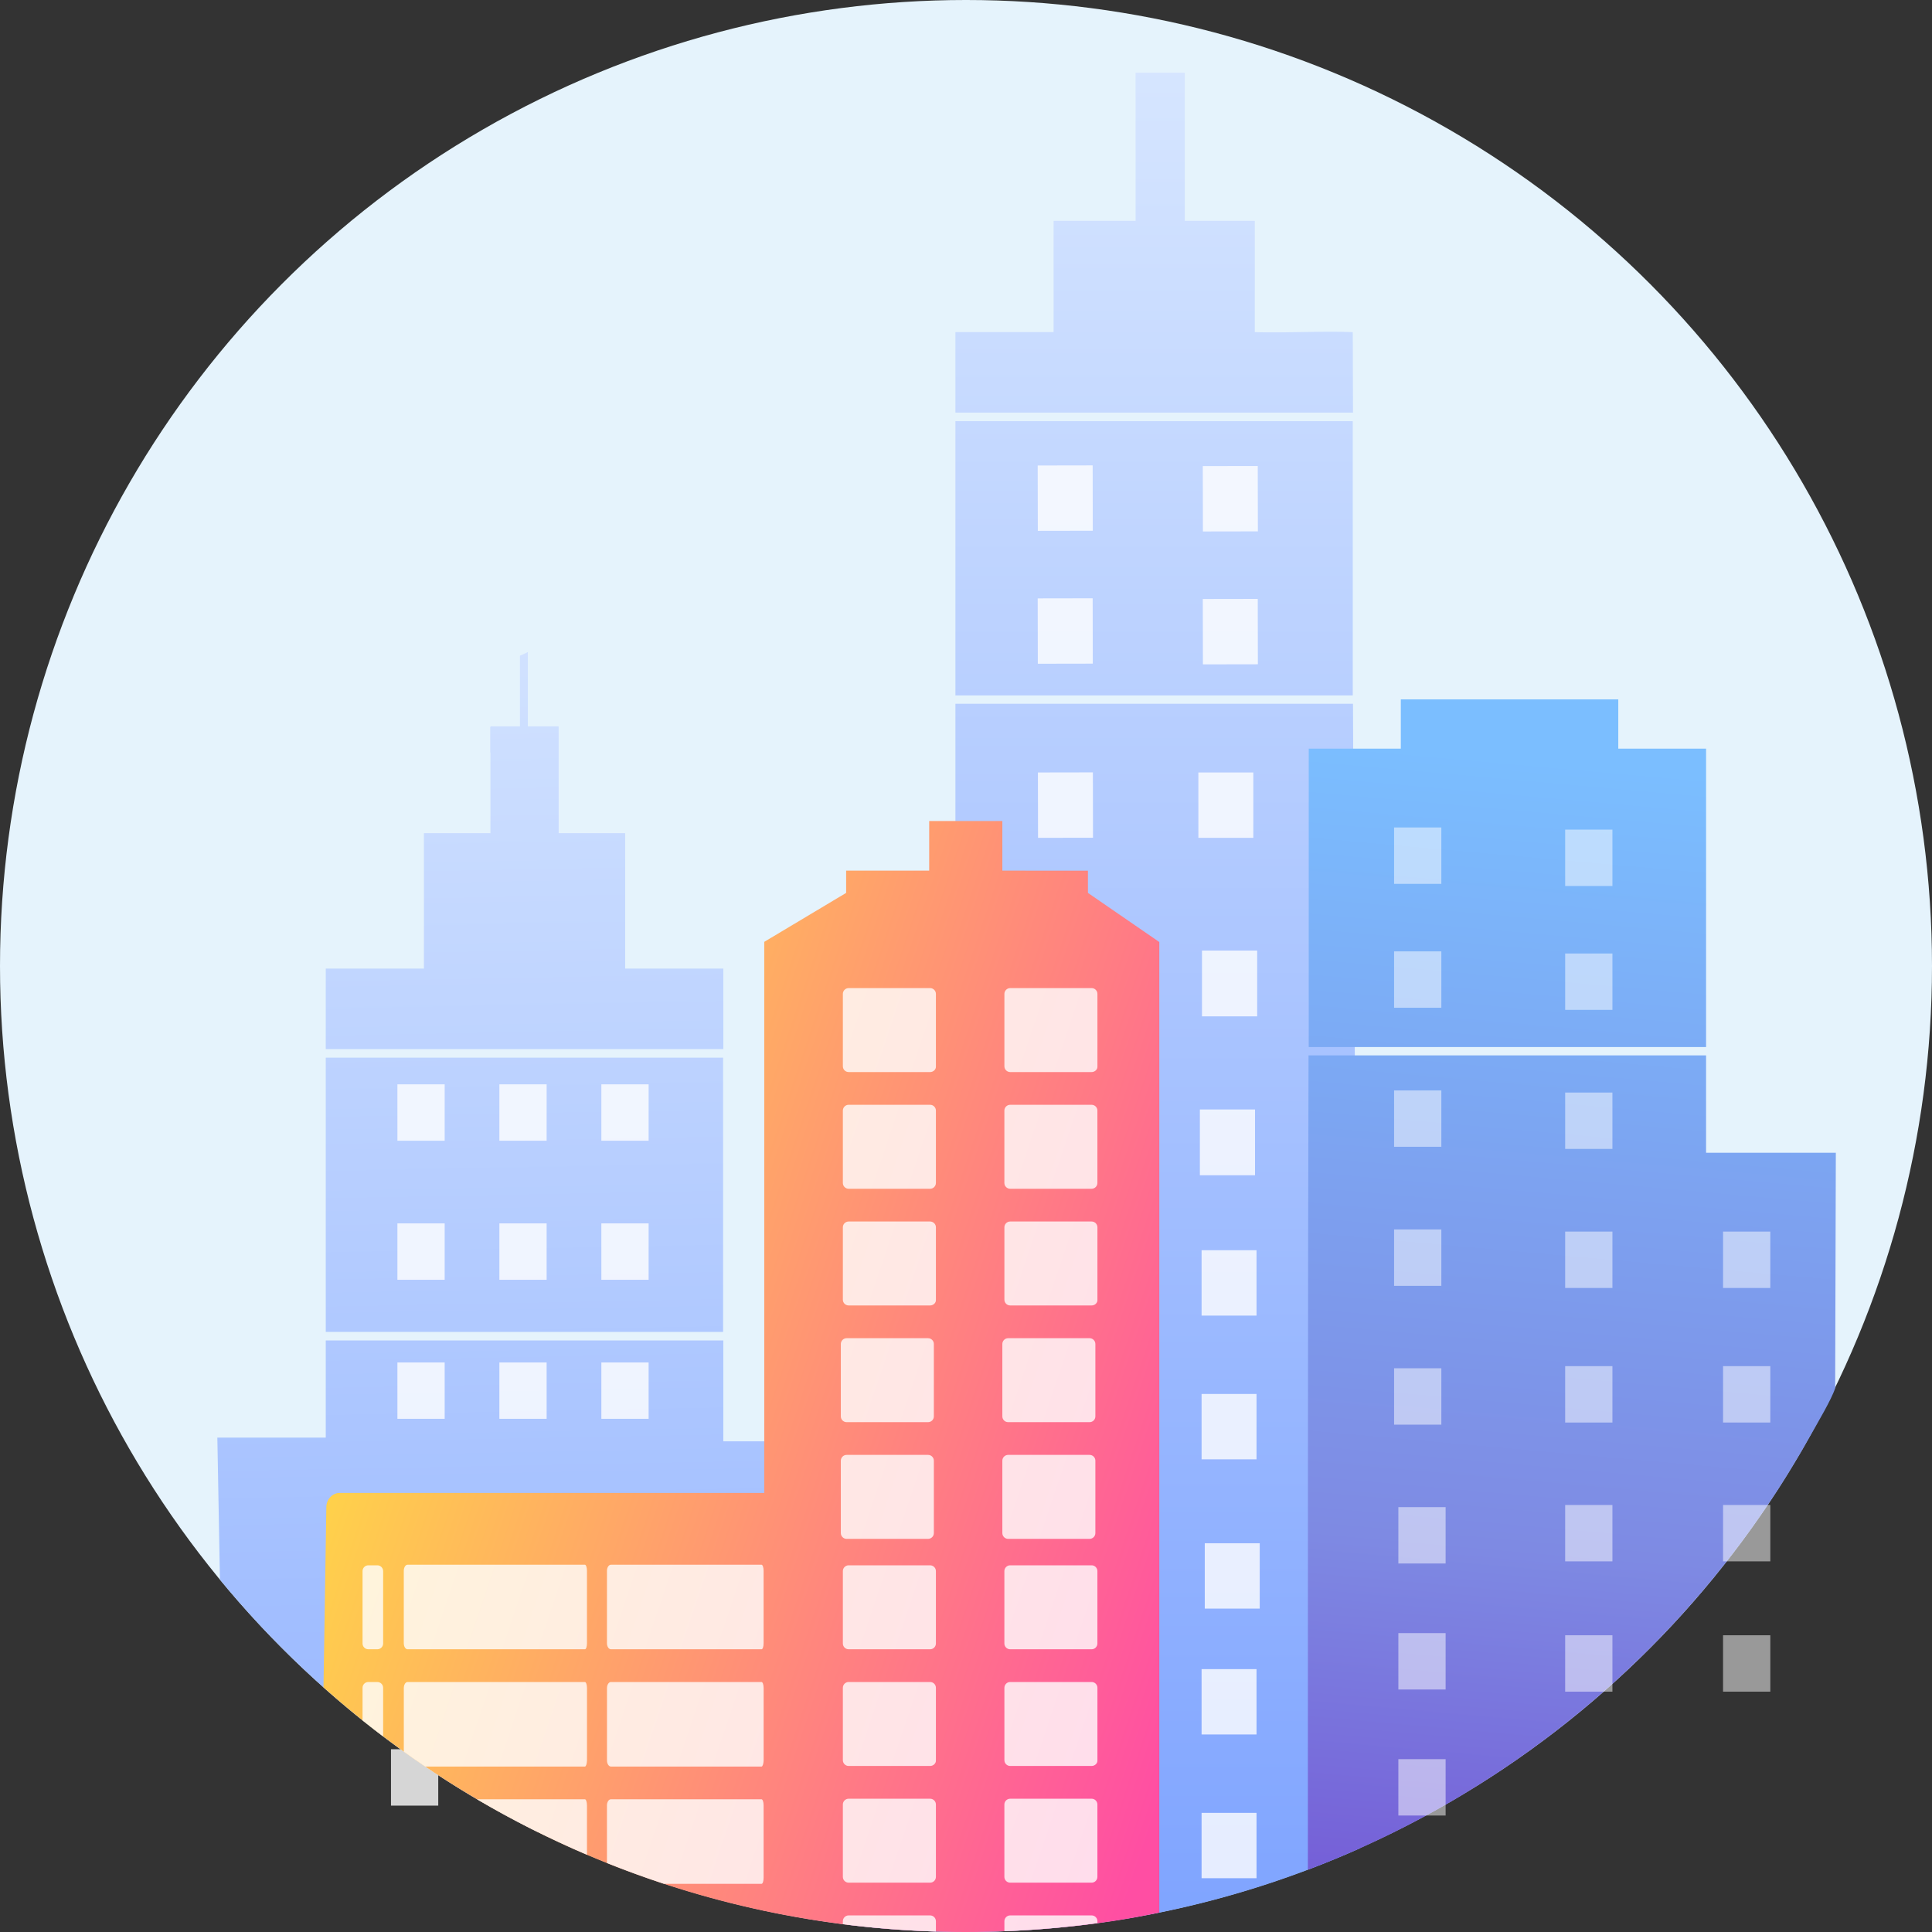 <svg width="80" height="80" viewBox="0 0 80 80" fill="none" xmlns="http://www.w3.org/2000/svg">
<rect x="0" y="0" width="80" height="80" fill="#333333" stroke="none"/>
<circle cx="40" cy="40" r="40" fill="#E5F3FC"/>
<path d="M22.244 75.853C17.157 73.329 12.683 69.753 9.107 65.411C9.072 63.502 9.038 61.592 9.003 59.682L9 59.529H13.489V55.505H29.951L29.951 59.682H45.748L29.951 75.245C28.605 75.307 27.25 75.289 25.904 75.183H25.878C25.231 75.13 24.594 75.059 23.956 74.971H23.938C23.503 75.239 22.935 75.555 22.244 75.853Z" fill="url(#paint0_linear)"/>
<path d="M20.299 31.157H20.308V34.5H17.554V40.107H13.489V43.441H29.951V40.107H25.887V34.5H23.133V30.078H21.858V27C21.751 27.053 21.636 27.106 21.53 27.15V30.078H20.308V30.113H20.299V31.157Z" fill="url(#paint1_linear)"/>
<path d="M13.489 55.151V43.795H29.942V55.151H13.489Z" fill="url(#paint2_linear)"/>
<g opacity="0.8">
<path d="M18.413 44.9H16.456V47.235H18.413V44.9Z" fill="white"/>
<path d="M18.413 50.658H16.456V52.993H18.413V50.658Z" fill="white"/>
<path d="M18.413 56.416H16.456V58.75H18.413V56.416Z" fill="white"/>
<path d="M18.413 62.173H16.456V64.508H18.413V62.173Z" fill="white"/>
<path d="M18.413 66.949H16.456V69.284H18.413V66.949Z" fill="white"/>
<path d="M18.147 72.432H16.19V74.767H18.147V72.432Z" fill="white"/>
</g>
<g opacity="0.8">
<path d="M22.635 44.9H20.678V47.235H22.635V44.9Z" fill="white"/>
<path d="M22.635 50.658H20.678V52.993H22.635V50.658Z" fill="white"/>
<path d="M22.635 56.416H20.678V58.75H22.635V56.416Z" fill="white"/>
<path d="M22.635 62.173H20.678V64.508H22.635V62.173Z" fill="white"/>
<path d="M22.635 66.949H20.678V69.284H22.635V66.949Z" fill="white"/>
<path d="M22.37 72.432H20.413V74.767H22.37V72.432Z" fill="white"/>
</g>
<g opacity="0.8">
<path d="M26.858 44.9H24.901V47.235H26.858V44.9Z" fill="white"/>
<path d="M26.858 50.658H24.901V52.993H26.858V50.658Z" fill="white"/>
<path d="M26.858 56.416H24.901V58.75H26.858V56.416Z" fill="white"/>
<path d="M26.858 62.173H24.901V64.508H26.858V62.173Z" fill="white"/>
<path d="M26.858 66.949H24.901V69.284H26.858V66.949Z" fill="white"/>
<path d="M26.592 72.432H24.636V74.767H26.592V72.432Z" fill="white"/>
</g>
<path d="M35.074 79.7C35.101 71.1 35.168 46.37 35.073 41.174H39.562V29.141H56.024C56.042 34.152 56.106 47.162 56.17 52.17V52.171C56.232 56.975 56.293 70.989 56.314 76.533C51.332 78.761 45.811 80 40 80C38.332 80 36.688 79.898 35.074 79.7Z" fill="url(#paint3_linear)"/>
<path d="M39.562 17.086V13.752H43.627V9.145H47.022V3.011H49.06V9.145H51.959V13.752C53.234 13.796 54.74 13.699 56.015 13.752L56.024 17.086H39.562Z" fill="url(#paint4_linear)"/>
<path d="M39.562 28.796V17.44H56.015V28.796H39.562Z" fill="url(#paint5_linear)"/>
<g opacity="0.8">
<path d="M42.969 24.778L45.245 24.774L45.25 27.48L42.974 27.484L42.969 24.778Z" fill="white"/>
<path d="M42.978 31.987L45.254 31.983L45.259 34.689L42.983 34.693L42.978 31.987Z" fill="white"/>
<path d="M45.679 39.412L43.394 39.416L43.399 42.14L45.684 42.136L45.679 39.412Z" fill="white"/>
<path d="M43.379 45.808H45.663V48.532H43.379V45.808Z" fill="white"/>
<path d="M45.566 51.902H43.281V54.626H45.566V51.902Z" fill="white"/>
<path d="M49.755 51.769H52.03V54.476H49.755V51.769Z" fill="white"/>
<path d="M51.968 45.941H49.684V48.665H51.968V45.941Z" fill="white"/>
<path d="M49.772 39.361H52.057V42.085H49.772V39.361Z" fill="white"/>
<path d="M52.081 24.8L49.805 24.804L49.81 27.51L52.086 27.506L52.081 24.8Z" fill="white"/>
<path d="M49.622 31.987H51.897V34.693H49.622V31.987Z" fill="white"/>
<path d="M45.654 57.854H43.379V60.56H45.654V57.854Z" fill="white"/>
<path d="M49.755 57.721H52.03V60.428H49.755V57.721Z" fill="white"/>
<path d="M45.654 64.01H43.379V66.716H45.654V64.01Z" fill="white"/>
<path d="M49.887 63.903H52.163V66.609H49.887V63.903Z" fill="white"/>
<path d="M49.755 69.115H52.03V71.821H49.755V69.115Z" fill="white"/>
<path d="M49.755 75.067H52.03V77.773H49.755V75.067Z" fill="white"/>
<path d="M42.969 19.275L45.245 19.271L45.25 21.977L42.974 21.981L42.969 19.275Z" fill="white"/>
<path d="M52.081 19.297L49.805 19.301L49.81 22.007L52.086 22.003L52.081 19.297Z" fill="white"/>
</g>
<path d="M54.156 77.423C54.155 71.319 54.154 52.074 54.184 43.701H70.645V47.734H76.018L75.99 57.483C75.836 57.958 75.264 58.91 74.919 59.525C70.348 67.683 63.001 74.076 54.156 77.423Z" fill="url(#paint6_linear)"/>
<path d="M70.645 43.356V31H67.01V28.96H58.005V31L54.192 31V43.356H70.645Z" fill="url(#paint7_linear)"/>
<g opacity="0.5">
<path d="M57.726 34.264H59.683V36.599H57.726V34.264Z" fill="white"/>
<path d="M66.767 34.353H64.81V36.688H66.767V34.353Z" fill="white"/>
<path d="M57.726 39.394H59.683V41.729H57.726V39.394Z" fill="white"/>
<path d="M64.81 39.482H66.767V41.817H64.81V39.482Z" fill="white"/>
<path d="M64.81 45.24H66.767V47.575H64.81V45.24Z" fill="white"/>
<path d="M66.767 50.997H64.81V53.332H66.767V50.997Z" fill="white"/>
<path d="M59.683 45.152H57.726V47.486H59.683V45.152Z" fill="white"/>
<path d="M57.726 50.909H59.683V53.244H57.726V50.909Z" fill="white"/>
<path d="M59.683 56.657H57.726V58.992H59.683V56.657Z" fill="white"/>
<path d="M64.81 56.569H66.767V58.904H64.81V56.569Z" fill="white"/>
<path d="M66.767 62.318H64.81V64.653H66.767V62.318Z" fill="white"/>
<path d="M64.81 67.713H66.767V70.048H64.81V67.713Z" fill="white"/>
<path d="M59.86 62.407H57.903V64.741H59.86V62.407Z" fill="white"/>
<path d="M57.903 67.624H59.86V69.959H57.903V67.624Z" fill="white"/>
<path d="M59.86 72.843H57.903V75.177H59.86V72.843Z" fill="white"/>
<path d="M73.305 50.997H71.348V53.332H73.305V50.997Z" fill="white"/>
<path d="M71.348 56.569H73.305V58.904H71.348V56.569Z" fill="white"/>
<path d="M73.305 62.318H71.348V64.653H73.305V62.318Z" fill="white"/>
<path d="M71.348 67.713H73.305V70.048H71.348V67.713Z" fill="white"/>
</g>
<path d="M13.395 69.87L13.513 62.407C13.513 62.083 13.765 61.819 14.066 61.819H31.646V39L35.037 36.973V36.052L38.476 36.052V33.997H41.505V36.052L45.049 36.053V36.973L48.004 39.007V79.195C45.504 79.738 42.587 80 40 80C29.785 80 20.464 76.171 13.395 69.87Z" fill="url(#paint8_linear)"/>
<g opacity="0.8">
<path d="M15.865 71.901C15.578 71.684 15.293 71.462 15.012 71.237V69.888C15.012 69.756 15.12 69.648 15.252 69.648H15.625C15.757 69.648 15.865 69.756 15.865 69.888V71.901Z" fill="white"/>
<path d="M17.606 73.149C17.308 72.947 17.013 72.742 16.721 72.532V69.9C16.721 69.768 16.787 69.648 16.876 69.648H24.221C24.265 69.648 24.306 69.756 24.306 69.9V72.897C24.302 73.029 24.265 73.149 24.221 73.149H17.606Z" fill="white"/>
<path d="M24.305 76.804C22.733 76.132 21.213 75.364 19.752 74.504H24.22C24.264 74.504 24.305 74.612 24.305 74.756V76.804Z" fill="white"/>
<path d="M27.49 78.005C26.693 77.743 25.907 77.456 25.133 77.146V74.756C25.133 74.624 25.203 74.504 25.297 74.504H31.533C31.578 74.504 31.619 74.612 31.619 74.756V77.753C31.619 77.897 31.582 78.005 31.533 78.005H27.49Z" fill="white"/>
<path d="M38.754 79.981C37.453 79.941 36.168 79.839 34.901 79.678V79.553C34.901 79.421 35.009 79.313 35.141 79.313H38.514C38.645 79.313 38.754 79.421 38.754 79.553V79.981Z" fill="white"/>
<path d="M45.442 79.633C44.176 79.805 42.891 79.918 41.59 79.969V79.553C41.59 79.421 41.698 79.313 41.83 79.313H45.202C45.334 79.313 45.442 79.421 45.442 79.553V79.633Z" fill="white"/>
<path d="M16.875 68.293H24.22C24.268 68.293 24.305 68.185 24.305 68.041V65.044C24.305 64.9 24.264 64.792 24.22 64.792H16.875C16.786 64.792 16.72 64.912 16.72 65.044V68.041C16.72 68.185 16.794 68.293 16.875 68.293Z" fill="white"/>
<path d="M25.133 68.041C25.133 68.185 25.211 68.293 25.297 68.293H31.533C31.582 68.293 31.619 68.185 31.619 68.041V65.044C31.619 64.9 31.578 64.792 31.533 64.792H25.297C25.203 64.792 25.133 64.912 25.133 65.044V68.041Z" fill="white"/>
<path d="M38.514 68.293H35.141C35.009 68.293 34.901 68.185 34.901 68.053V65.056C34.901 64.924 35.009 64.816 35.141 64.816H38.514C38.645 64.816 38.754 64.924 38.754 65.056V68.053C38.754 68.185 38.645 68.293 38.514 68.293Z" fill="white"/>
<path d="M15.625 68.293H15.252C15.12 68.293 15.012 68.185 15.012 68.053V65.056C15.012 64.924 15.12 64.816 15.252 64.816H15.625C15.757 64.816 15.865 64.924 15.865 65.056V68.053C15.865 68.185 15.757 68.293 15.625 68.293Z" fill="white"/>
<path d="M45.201 68.293H41.829C41.697 68.293 41.589 68.185 41.589 68.053V65.056C41.589 64.924 41.697 64.816 41.829 64.816H45.201C45.333 64.816 45.441 64.924 45.441 65.056V68.053C45.441 68.185 45.333 68.293 45.201 68.293Z" fill="white"/>
<path d="M25.298 73.149H31.534C31.579 73.149 31.616 73.029 31.62 72.897V69.9C31.62 69.756 31.579 69.648 31.534 69.648H25.298C25.204 69.648 25.134 69.768 25.134 69.9V72.897C25.134 73.041 25.212 73.149 25.298 73.149Z" fill="white"/>
<path d="M38.514 44.392H35.141C35.009 44.392 34.901 44.284 34.901 44.152V41.155C34.901 41.023 35.009 40.915 35.141 40.915H38.514C38.645 40.915 38.754 41.023 38.754 41.155V44.152C38.766 44.284 38.645 44.392 38.514 44.392Z" fill="white"/>
<path d="M38.514 73.125H35.141C35.009 73.125 34.901 73.017 34.901 72.885V69.888C34.901 69.756 35.009 69.648 35.141 69.648H38.514C38.645 69.648 38.754 69.756 38.754 69.888V72.885C38.766 73.017 38.645 73.125 38.514 73.125Z" fill="white"/>
<path d="M45.202 44.392H41.83C41.698 44.392 41.59 44.284 41.59 44.152V41.155C41.59 41.023 41.698 40.915 41.83 40.915H45.202C45.334 40.915 45.442 41.023 45.442 41.155V44.152C45.454 44.284 45.334 44.392 45.202 44.392Z" fill="white"/>
<path d="M45.202 73.125H41.83C41.698 73.125 41.59 73.017 41.59 72.885V69.888C41.59 69.756 41.698 69.648 41.83 69.648H45.202C45.334 69.648 45.442 69.756 45.442 69.888V72.885C45.454 73.017 45.334 73.125 45.202 73.125Z" fill="white"/>
<path d="M38.514 49.224H35.141C35.009 49.224 34.901 49.116 34.901 48.984V45.987C34.901 45.855 35.009 45.747 35.141 45.747H38.514C38.645 45.747 38.754 45.855 38.754 45.987V48.984C38.754 49.116 38.645 49.224 38.514 49.224Z" fill="white"/>
<path d="M38.514 77.957H35.141C35.009 77.957 34.901 77.849 34.901 77.718V74.72C34.901 74.588 35.009 74.481 35.141 74.481H38.514C38.645 74.481 38.754 74.588 38.754 74.72V77.718C38.754 77.849 38.645 77.957 38.514 77.957Z" fill="white"/>
<path d="M45.201 49.224H41.829C41.697 49.224 41.589 49.116 41.589 48.984V45.987C41.589 45.855 41.697 45.747 41.829 45.747H45.201C45.333 45.747 45.441 45.855 45.441 45.987V48.984C45.441 49.116 45.333 49.224 45.201 49.224Z" fill="white"/>
<path d="M45.201 77.957H41.829C41.697 77.957 41.589 77.849 41.589 77.718V74.72C41.589 74.588 41.697 74.481 41.829 74.481H45.201C45.333 74.481 45.441 74.588 45.441 74.72V77.718C45.441 77.849 45.333 77.957 45.201 77.957Z" fill="white"/>
<path d="M38.514 54.056H35.141C35.009 54.056 34.901 53.949 34.901 53.817V50.819C34.901 50.688 35.009 50.58 35.141 50.58H38.514C38.645 50.58 38.754 50.688 38.754 50.819V53.817C38.766 53.949 38.645 54.056 38.514 54.056Z" fill="white"/>
<path d="M45.202 54.056H41.83C41.698 54.056 41.59 53.949 41.59 53.817V50.819C41.59 50.688 41.698 50.58 41.83 50.58H45.202C45.334 50.58 45.442 50.688 45.442 50.819V53.817C45.454 53.949 45.334 54.056 45.202 54.056Z" fill="white"/>
<path d="M38.429 58.889H35.057C34.925 58.889 34.817 58.781 34.817 58.649V55.652C34.817 55.52 34.925 55.412 35.057 55.412H38.429C38.561 55.412 38.669 55.52 38.669 55.652V58.649C38.669 58.781 38.561 58.889 38.429 58.889Z" fill="white"/>
<path d="M45.117 58.889H41.745C41.613 58.889 41.505 58.781 41.505 58.649V55.652C41.505 55.52 41.613 55.412 41.745 55.412H45.117C45.249 55.412 45.357 55.52 45.357 55.652V58.649C45.357 58.781 45.249 58.889 45.117 58.889Z" fill="white"/>
<path d="M38.429 63.721H35.057C34.925 63.721 34.817 63.613 34.817 63.481V60.484C34.817 60.352 34.925 60.244 35.057 60.244H38.429C38.561 60.244 38.669 60.352 38.669 60.484V63.481C38.669 63.613 38.561 63.721 38.429 63.721Z" fill="white"/>
<path d="M45.117 63.721H41.745C41.613 63.721 41.505 63.613 41.505 63.481V60.484C41.505 60.352 41.613 60.244 41.745 60.244H45.117C45.249 60.244 45.357 60.352 45.357 60.484V63.481C45.357 63.613 45.249 63.721 45.117 63.721Z" fill="white"/>
</g>
<defs>
<linearGradient id="paint0_linear" x1="21" y1="17.5" x2="22.5" y2="96" gradientUnits="userSpaceOnUse">
<stop stop-color="#DCEAFF"/>
<stop offset="1" stop-color="#7FA4FF"/>
</linearGradient>
<linearGradient id="paint1_linear" x1="21" y1="17.5" x2="22.5" y2="96" gradientUnits="userSpaceOnUse">
<stop stop-color="#DCEAFF"/>
<stop offset="1" stop-color="#7FA4FF"/>
</linearGradient>
<linearGradient id="paint2_linear" x1="21" y1="17.5" x2="22.5" y2="96" gradientUnits="userSpaceOnUse">
<stop stop-color="#DCEAFF"/>
<stop offset="1" stop-color="#7FA4FF"/>
</linearGradient>
<linearGradient id="paint3_linear" x1="45.693" y1="-2.613" x2="45.694" y2="79.662" gradientUnits="userSpaceOnUse">
<stop stop-color="#DCEAFF"/>
<stop offset="1" stop-color="#7FA4FF"/>
</linearGradient>
<linearGradient id="paint4_linear" x1="45.693" y1="-2.613" x2="45.694" y2="79.662" gradientUnits="userSpaceOnUse">
<stop stop-color="#DCEAFF"/>
<stop offset="1" stop-color="#7FA4FF"/>
</linearGradient>
<linearGradient id="paint5_linear" x1="45.693" y1="-2.613" x2="45.694" y2="79.662" gradientUnits="userSpaceOnUse">
<stop stop-color="#DCEAFF"/>
<stop offset="1" stop-color="#7FA4FF"/>
</linearGradient>
<linearGradient id="paint6_linear" x1="65" y1="87.999" x2="70" y2="31.999" gradientUnits="userSpaceOnUse">
<stop stop-color="#6F42CF"/>
<stop offset="0.42" stop-color="#7E8AE3"/>
<stop offset="1" stop-color="#7BBEFF"/>
</linearGradient>
<linearGradient id="paint7_linear" x1="65" y1="87.999" x2="70" y2="31.999" gradientUnits="userSpaceOnUse">
<stop stop-color="#6F42CF"/>
<stop offset="0.42" stop-color="#7E8AE3"/>
<stop offset="1" stop-color="#7BBEFF"/>
</linearGradient>
<linearGradient id="paint8_linear" x1="50.568" y1="67.221" x2="10.484" y2="53.703" gradientUnits="userSpaceOnUse">
<stop stop-color="#FF4EA3"/>
<stop offset="1" stop-color="#FFE53D"/>
</linearGradient>
</defs>
</svg>
